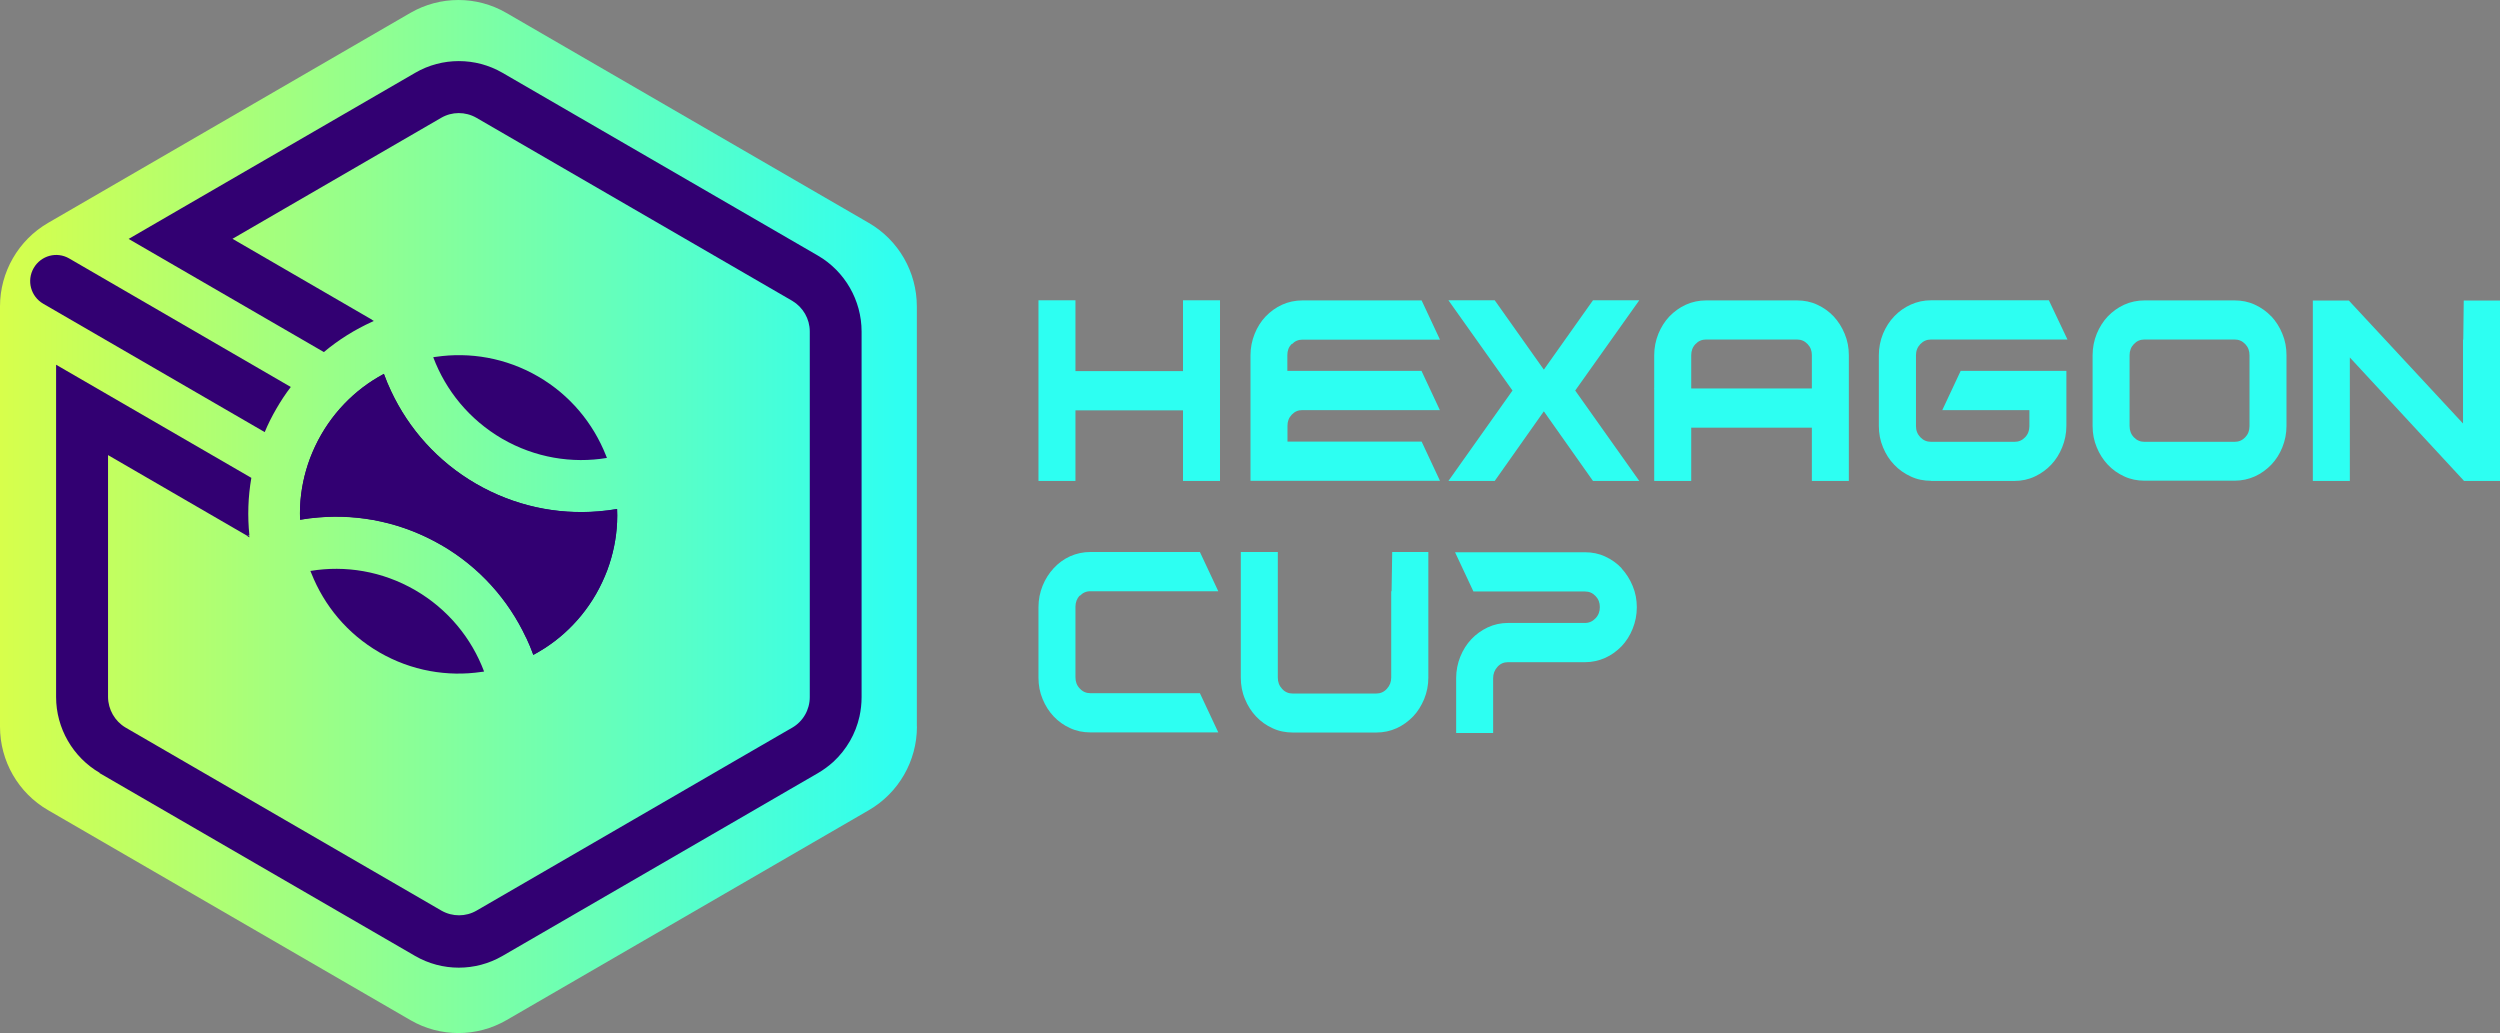 <svg width="121" height="50" viewBox="0 0 121 50" fill="none" xmlns="http://www.w3.org/2000/svg">
<rect x="0" y="0" width="121" height="50" fill="#808080" stroke="none"/>
<path d="M44.375 35.168V14.832C44.375 13.165 43.491 11.624 42.051 10.79L24.508 0.625C23.074 -0.208 21.301 -0.208 19.86 0.625L2.324 10.79C0.889 11.624 0 13.165 0 14.832V35.168C0 36.835 0.883 38.376 2.324 39.21L19.866 49.375C21.301 50.208 23.074 50.208 24.514 49.375L42.056 39.21C43.491 38.376 44.38 36.835 44.38 35.168H44.375Z" fill="url(#paint0_linear_808_683)"/>
<path d="M21.349 26.372C19.487 25.295 17.424 24.872 15.426 25.039C15.124 25.062 14.821 25.104 14.525 25.152C14.519 24.938 14.519 24.729 14.525 24.515C14.56 23.729 14.721 22.944 15.005 22.182C15.153 21.795 15.331 21.408 15.545 21.039C15.758 20.67 16.001 20.319 16.262 19.998C16.778 19.373 17.377 18.837 18.035 18.415C18.212 18.301 18.396 18.194 18.58 18.093C18.687 18.379 18.799 18.659 18.93 18.932C19.784 20.753 21.177 22.337 23.044 23.414C24.906 24.491 26.969 24.914 28.967 24.747C29.269 24.723 29.571 24.682 29.868 24.634C29.874 24.842 29.874 25.056 29.868 25.271C29.832 26.056 29.672 26.842 29.388 27.604C29.239 27.991 29.062 28.378 28.848 28.747C28.635 29.116 28.392 29.467 28.131 29.788C27.615 30.413 27.016 30.949 26.358 31.371C26.18 31.484 25.997 31.591 25.813 31.693C25.706 31.407 25.593 31.127 25.463 30.848C24.609 29.026 23.216 27.443 21.355 26.366L21.349 26.372Z" fill="#320072"/>
<path d="M18.361 31.574C19.914 32.472 21.657 32.764 23.305 32.52C23.346 32.52 23.388 32.508 23.43 32.502C22.825 30.895 21.686 29.485 20.092 28.562C18.497 27.64 16.713 27.354 15.023 27.634C15.041 27.669 15.053 27.711 15.07 27.747C15.687 29.306 16.807 30.675 18.361 31.574Z" fill="#320072"/>
<path d="M24.306 21.236C25.901 22.158 27.692 22.444 29.375 22.164C29.363 22.122 29.346 22.087 29.328 22.045C28.711 20.486 27.591 19.117 26.038 18.218C24.484 17.319 22.741 17.028 21.093 17.272C21.052 17.272 21.01 17.284 20.969 17.29C21.573 18.897 22.712 20.307 24.306 21.236Z" fill="#320072"/>
<path d="M25.462 30.854C25.593 31.127 25.712 31.407 25.812 31.699C26.002 31.597 26.18 31.49 26.358 31.377C27.016 30.955 27.615 30.425 28.13 29.794C28.391 29.473 28.634 29.128 28.848 28.753C29.061 28.378 29.239 27.997 29.387 27.61C29.672 26.848 29.832 26.062 29.867 25.277C29.879 25.062 29.879 24.854 29.867 24.64C29.571 24.694 29.269 24.729 28.966 24.753C26.968 24.92 24.905 24.497 23.044 23.42C21.182 22.343 19.783 20.753 18.929 18.938C18.799 18.664 18.68 18.385 18.58 18.099C18.396 18.2 18.212 18.307 18.034 18.42C17.376 18.843 16.777 19.373 16.262 20.004C16.001 20.325 15.758 20.67 15.544 21.045C15.331 21.42 15.153 21.801 15.005 22.188C14.72 22.95 14.56 23.735 14.524 24.521C14.513 24.735 14.513 24.944 14.524 25.158C14.821 25.104 15.123 25.068 15.426 25.045C17.424 24.878 19.487 25.301 21.348 26.378C23.21 27.455 24.603 29.038 25.457 30.859L25.462 30.854Z" fill="#320072"/>
<path d="M2.093 14.701L12.812 20.914C12.972 20.527 13.161 20.152 13.375 19.783C13.588 19.414 13.819 19.063 14.074 18.73L3.35 12.51C2.745 12.159 1.98 12.368 1.63 12.975C1.281 13.582 1.488 14.35 2.093 14.701Z" fill="#320072"/>
<path d="M4.82 37.418L20.092 46.268C21.396 47.024 23.014 47.024 24.319 46.268L35.678 39.686L38.191 38.228L39.59 37.418C39.863 37.258 40.112 37.073 40.343 36.865C40.657 36.573 40.924 36.234 41.138 35.865C41.351 35.496 41.505 35.097 41.6 34.674C41.665 34.371 41.701 34.061 41.701 33.746V32.127V29.211V16.046C41.701 14.534 40.889 13.129 39.59 12.373L24.319 3.523C23.014 2.768 21.396 2.768 20.098 3.523L8.739 10.106L6.225 11.564L15.675 17.04C16.392 16.439 17.181 15.95 18.017 15.57C18.017 15.534 18.011 15.504 18.005 15.474L11.252 11.558L21.354 5.702C21.876 5.398 22.522 5.398 23.05 5.696L38.351 14.564C38.867 14.873 39.193 15.433 39.193 16.04V27.747V30.663V33.27V33.74C39.193 34.353 38.867 34.919 38.34 35.222L37.936 35.454L35.684 36.758L33.17 38.216L23.068 44.072C22.546 44.376 21.9 44.376 21.372 44.078L6.071 35.21C5.555 34.901 5.235 34.341 5.229 33.734V22.027L11.982 25.943C12.011 25.931 12.041 25.914 12.07 25.902C11.976 24.985 12.005 24.051 12.165 23.128L2.715 17.653V20.569V33.734C2.715 35.246 3.528 36.65 4.826 37.406L4.82 37.418Z" fill="#320072"/>
<path d="M11.976 25.955L12.07 26.009C12.07 25.979 12.065 25.943 12.059 25.914C12.029 25.925 11.999 25.937 11.97 25.955H11.976Z" fill="#320072"/>
<path d="M18.005 15.575C18.005 15.575 18.064 15.546 18.094 15.534L17.999 15.48C17.999 15.51 17.999 15.546 18.011 15.575H18.005Z" fill="#320072"/>
<path d="M57.257 17.962H52.052V14.534H50.262V23.277H52.052V19.861H57.257V23.277H59.048V14.534H57.257V17.962Z" fill="#2DFFF2"/>
<path d="M62.528 16.659C62.67 16.51 62.836 16.439 63.038 16.439H69.695L68.806 14.54H63.032C62.688 14.54 62.356 14.611 62.053 14.748C61.751 14.885 61.484 15.082 61.259 15.314C61.034 15.552 60.856 15.831 60.725 16.159C60.595 16.48 60.524 16.831 60.524 17.194V23.271H69.695L68.806 21.372H62.314V20.605C62.314 20.39 62.38 20.218 62.522 20.069C62.664 19.92 62.83 19.849 63.032 19.849H69.689L68.8 17.95H62.308V17.183C62.308 16.968 62.374 16.796 62.516 16.647L62.528 16.659Z" fill="#2DFFF2"/>
<path d="M72.345 23.277L74.722 19.908L77.1 23.277H79.341L76.24 18.902L79.341 14.534H77.1L74.722 17.891L72.345 14.534H70.104L73.205 18.902L70.104 23.277H72.345Z" fill="#2DFFF2"/>
<path d="M80.064 23.277H81.855V20.7H87.694V23.277H89.484V17.194C89.484 16.831 89.419 16.48 89.283 16.159C89.153 15.837 88.969 15.552 88.749 15.314C88.524 15.076 88.257 14.885 87.955 14.748C87.653 14.605 87.321 14.54 86.977 14.54H82.572C82.228 14.54 81.896 14.611 81.594 14.748C81.291 14.885 81.025 15.082 80.799 15.314C80.574 15.552 80.396 15.837 80.266 16.153C80.135 16.474 80.064 16.825 80.064 17.188V18.801H80.052L80.064 18.825V23.277ZM81.855 17.194C81.855 16.98 81.92 16.802 82.062 16.653C82.204 16.504 82.37 16.433 82.572 16.433H86.977C87.178 16.433 87.344 16.504 87.487 16.653C87.629 16.802 87.694 16.974 87.694 17.188V18.801H81.855V17.188V17.194Z" fill="#2DFFF2"/>
<path d="M93.462 23.277H97.505C97.849 23.277 98.181 23.206 98.484 23.063C98.786 22.92 99.053 22.729 99.278 22.491C99.503 22.253 99.681 21.968 99.811 21.646C99.942 21.325 100.013 20.974 100.013 20.611V17.95H94.897L94.007 19.849H98.223V20.622C98.223 20.837 98.157 21.015 98.015 21.164C97.873 21.313 97.707 21.384 97.505 21.384H93.462C93.26 21.384 93.089 21.313 92.946 21.164C92.804 21.015 92.733 20.837 92.733 20.622V17.194C92.733 16.98 92.804 16.802 92.946 16.653C93.089 16.504 93.26 16.433 93.462 16.433H100.066L99.165 14.534H93.462C93.118 14.534 92.786 14.605 92.484 14.742C92.181 14.879 91.909 15.07 91.683 15.308C91.452 15.546 91.274 15.831 91.138 16.153C91.008 16.474 90.936 16.825 90.936 17.188V20.617C90.936 20.98 91.002 21.331 91.138 21.652C91.269 21.974 91.452 22.259 91.683 22.497C91.909 22.735 92.181 22.926 92.484 23.063C92.786 23.206 93.118 23.271 93.462 23.271V23.277Z" fill="#2DFFF2"/>
<path d="M109.931 15.314C109.706 15.076 109.439 14.885 109.137 14.748C108.835 14.605 108.503 14.54 108.159 14.54H103.789C103.446 14.54 103.114 14.611 102.811 14.748C102.509 14.885 102.242 15.082 102.017 15.314C101.792 15.552 101.614 15.837 101.483 16.153C101.353 16.474 101.282 16.825 101.282 17.188V20.617C101.282 20.98 101.347 21.331 101.483 21.652C101.614 21.974 101.798 22.259 102.017 22.491C102.242 22.729 102.509 22.92 102.811 23.057C103.114 23.2 103.446 23.265 103.789 23.265H108.159C108.503 23.265 108.829 23.194 109.137 23.057C109.439 22.92 109.706 22.724 109.931 22.491C110.157 22.253 110.335 21.974 110.465 21.652C110.595 21.331 110.666 20.98 110.666 20.617V17.188C110.666 16.825 110.601 16.474 110.465 16.153C110.335 15.831 110.151 15.546 109.931 15.308V15.314ZM108.876 20.622C108.876 20.837 108.811 21.015 108.669 21.164C108.526 21.313 108.36 21.384 108.159 21.384H103.789C103.588 21.384 103.422 21.313 103.28 21.164C103.137 21.015 103.072 20.837 103.072 20.622V17.194C103.072 16.98 103.137 16.802 103.28 16.653C103.422 16.504 103.588 16.433 103.789 16.433H108.159C108.36 16.433 108.526 16.504 108.669 16.653C108.811 16.802 108.876 16.98 108.876 17.194V20.622Z" fill="#2DFFF2"/>
<path d="M119.245 14.546L119.222 16.439H119.21V20.498L113.684 14.546H111.941V23.277H113.732V17.302L119.233 23.247L119.257 23.277H121V14.546H119.245Z" fill="#2DFFF2"/>
<path d="M52.26 28.842C52.402 28.693 52.568 28.616 52.77 28.616H58.965L58.075 26.717H52.77C52.426 26.717 52.099 26.788 51.791 26.925C51.489 27.062 51.222 27.259 50.997 27.503C50.772 27.747 50.594 28.026 50.463 28.348C50.333 28.669 50.262 29.02 50.262 29.383V32.8C50.262 33.163 50.327 33.514 50.463 33.835C50.594 34.157 50.778 34.442 50.997 34.674C51.222 34.913 51.489 35.103 51.791 35.24C52.094 35.383 52.426 35.448 52.77 35.448H58.965L58.075 33.55H52.77C52.568 33.55 52.402 33.478 52.26 33.323C52.117 33.175 52.052 32.996 52.052 32.776V29.366C52.052 29.151 52.123 28.973 52.26 28.818V28.842Z" fill="#2DFFF2"/>
<path d="M67.353 28.616H67.335V32.794C67.335 33.008 67.264 33.187 67.122 33.341C66.98 33.496 66.808 33.567 66.606 33.567H62.563C62.361 33.567 62.195 33.496 62.053 33.341C61.911 33.187 61.846 33.008 61.846 32.794V26.717H60.055V32.8C60.055 33.163 60.12 33.514 60.257 33.835C60.387 34.157 60.571 34.442 60.796 34.68C61.022 34.919 61.288 35.109 61.591 35.246C61.893 35.389 62.225 35.454 62.569 35.454H66.618C66.962 35.454 67.294 35.383 67.596 35.246C67.898 35.109 68.165 34.913 68.391 34.68C68.616 34.448 68.794 34.157 68.93 33.835C69.061 33.514 69.132 33.163 69.132 32.8V26.717H67.383L67.353 28.616Z" fill="#2DFFF2"/>
<path d="M78.487 27.503C78.262 27.265 77.995 27.074 77.693 26.937C77.39 26.794 77.058 26.729 76.714 26.729H70.424L71.314 28.628H76.714C76.916 28.628 77.082 28.699 77.224 28.848C77.367 28.997 77.432 29.169 77.432 29.383C77.432 29.598 77.367 29.776 77.224 29.925C77.082 30.074 76.916 30.151 76.714 30.151H72.985C72.642 30.151 72.31 30.223 72.007 30.365C71.705 30.508 71.438 30.699 71.213 30.937C70.987 31.175 70.81 31.46 70.679 31.782C70.549 32.103 70.478 32.455 70.478 32.818V35.478H72.268V32.824C72.268 32.609 72.339 32.431 72.476 32.276C72.618 32.121 72.784 32.05 72.985 32.05H76.714C77.058 32.05 77.384 31.978 77.693 31.841C77.995 31.705 78.262 31.508 78.487 31.276C78.712 31.038 78.89 30.758 79.021 30.431C79.151 30.11 79.222 29.758 79.222 29.395C79.222 29.032 79.157 28.681 79.021 28.36C78.89 28.038 78.706 27.753 78.487 27.515V27.503Z" fill="#2DFFF2"/>
<defs>
<linearGradient id="paint0_linear_808_683" x1="0" y1="24.997" x2="44.375" y2="24.997" gradientUnits="userSpaceOnUse">
<stop stop-color="#D7FF4B"/>
<stop offset="0.99" stop-color="#2DFFF2"/>
</linearGradient>
</defs>
</svg>

